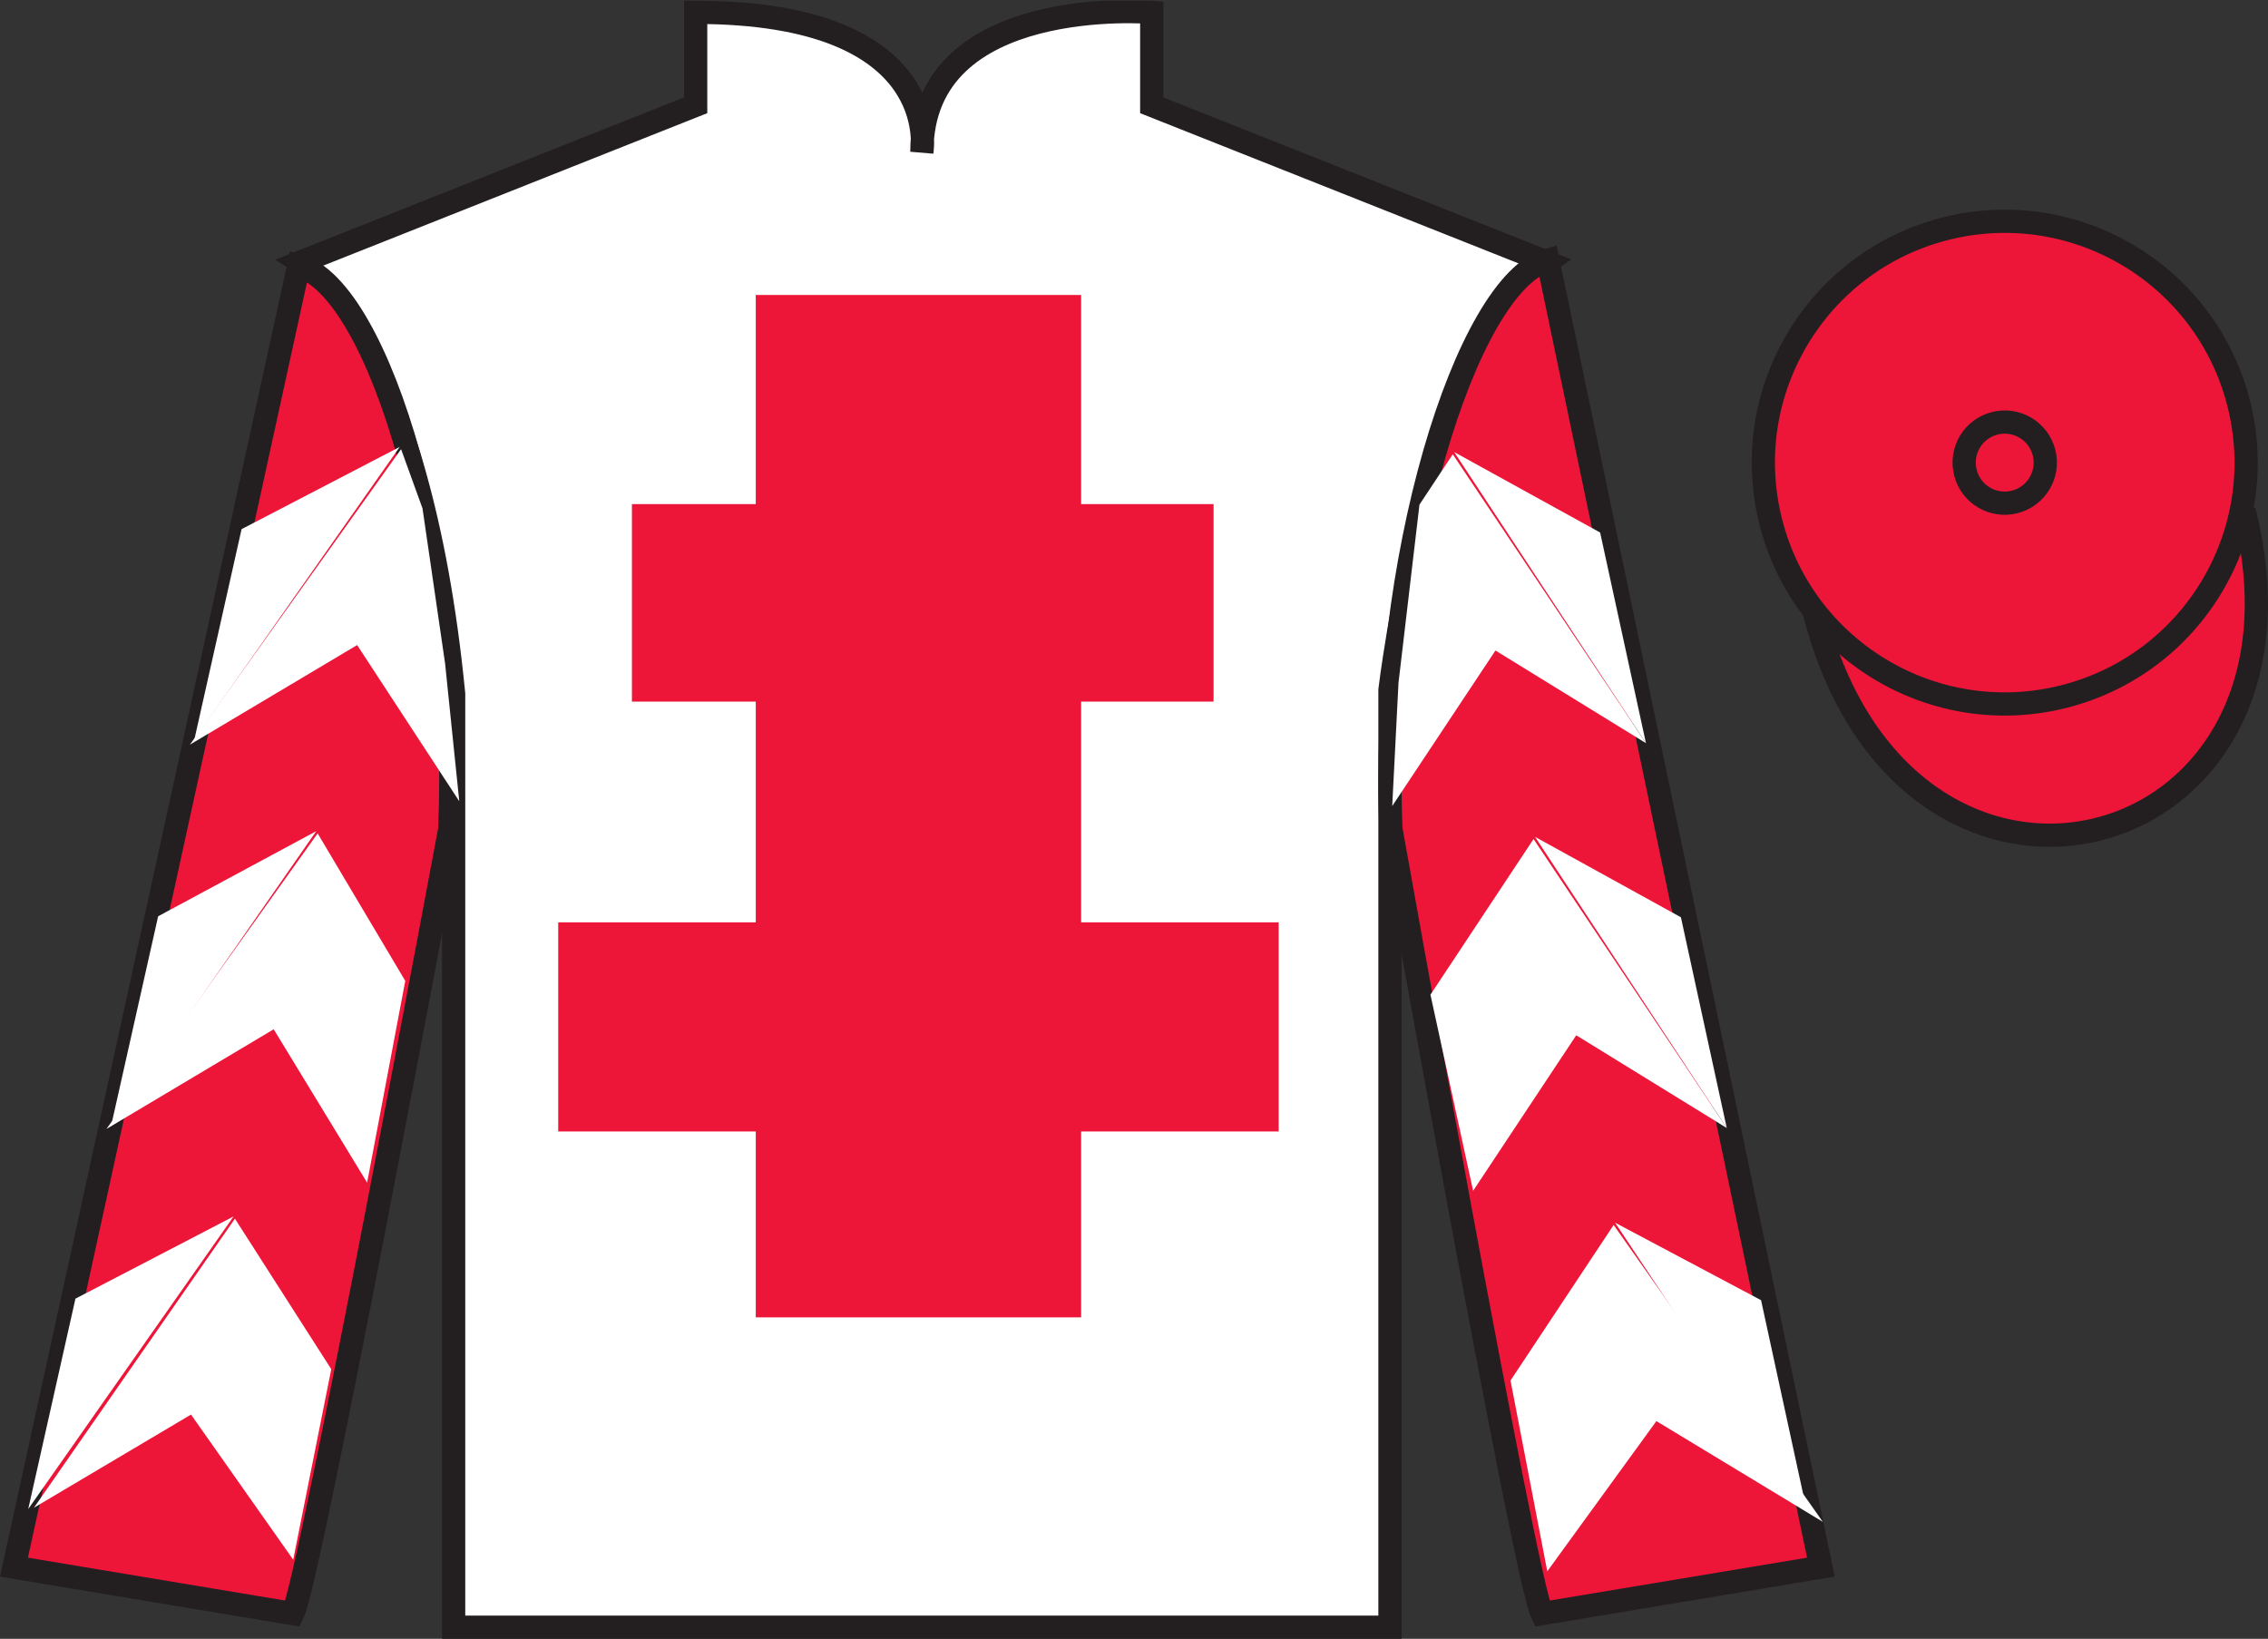 <?xml version="1.0" encoding="UTF-8"?>
<svg xmlns="http://www.w3.org/2000/svg" xmlns:xlink="http://www.w3.org/1999/xlink" width="97.59pt" height="70.53pt" viewBox="0 0 97.59 70.53" version="1.1">
<rect x="0" y="0" width="97.59" height="70.53" fill="#333333" stroke="none"/>
<defs>
<clipPath id="clip1">
  <path d="M 0 70.531 L 97.59 70.531 L 97.59 0.031 L 0 0.031 L 0 70.531 Z M 0 70.531 "/>
</clipPath>
</defs>
<g id="surface0">
<g clip-path="url(#clip1)" clip-rule="nonzero">
<path style="fill-rule:nonzero;fill:rgb(92.863%,8.783%,22.277%);fill-opacity:1;stroke-width:10;stroke-linecap:butt;stroke-linejoin:miter;stroke:rgb(13.73%,12.16%,12.549%);stroke-opacity:1;stroke-miterlimit:4;" d="M 780.703 441.745 C 820.391 286.12 1004.336 333.698 965.547 485.691 " transform="matrix(0.1,0,0,-0.1,0,70.53)"/>
<path style=" stroke:none;fill-rule:nonzero;fill:rgb(100%,100%,100%);fill-opacity:1;" d="M 12.934 11.281 C 12.934 11.281 18.02 14.531 19.52 29.863 C 19.52 29.863 19.52 44.863 19.52 70.031 L 59.809 70.031 L 59.809 29.695 C 59.809 29.695 61.602 14.695 66.559 11.281 L 49.559 4.531 L 49.559 0.531 C 49.559 0.531 39.668 -0.305 39.668 6.531 C 39.668 6.531 40.684 0.531 29.934 0.531 L 29.934 4.531 L 12.934 11.281 "/>
<path style="fill:none;stroke-width:10;stroke-linecap:butt;stroke-linejoin:miter;stroke:rgb(13.73%,12.16%,12.549%);stroke-opacity:1;stroke-miterlimit:4;" d="M 129.336 592.487 C 129.336 592.487 180.195 559.987 195.195 406.667 C 195.195 406.667 195.195 256.667 195.195 4.987 L 598.086 4.987 L 598.086 408.347 C 598.086 408.347 616.016 558.347 665.586 592.487 L 495.586 659.987 L 495.586 699.987 C 495.586 699.987 396.68 708.347 396.68 639.987 C 396.68 639.987 406.836 699.987 299.336 699.987 L 299.336 659.987 L 129.336 592.487 Z M 129.336 592.487 " transform="matrix(0.1,0,0,-0.1,0,70.53)"/>
<path style=" stroke:none;fill-rule:nonzero;fill:rgb(92.863%,8.783%,22.277%);fill-opacity:1;" d="M 32.52 56.695 L 46.52 56.695 L 46.52 12.695 L 32.52 12.695 L 32.52 56.695 Z M 32.52 56.695 "/>
<path style=" stroke:none;fill-rule:nonzero;fill:rgb(92.863%,8.783%,22.277%);fill-opacity:1;" d="M 27.191 30.195 L 52.219 30.195 L 52.219 21.695 L 27.191 21.695 L 27.191 30.195 Z M 27.191 30.195 "/>
<path style=" stroke:none;fill-rule:nonzero;fill:rgb(92.863%,8.783%,22.277%);fill-opacity:1;" d="M 24.02 48.695 L 55.02 48.695 L 55.02 39.695 L 24.02 39.695 L 24.02 48.695 Z M 24.02 48.695 "/>
<path style=" stroke:none;fill-rule:nonzero;fill:rgb(92.863%,8.783%,22.277%);fill-opacity:1;" d="M 12.602 69.445 C 13.352 67.945 19.352 35.695 19.352 35.695 C 19.852 24.195 16.352 12.445 12.852 11.445 L 0.602 67.445 L 12.602 69.445 "/>
<path style="fill:none;stroke-width:10;stroke-linecap:butt;stroke-linejoin:miter;stroke:rgb(13.73%,12.16%,12.549%);stroke-opacity:1;stroke-miterlimit:4;" d="M 126.016 10.847 C 133.516 25.847 193.516 348.347 193.516 348.347 C 198.516 463.347 163.516 580.847 128.516 590.847 L 6.016 30.847 L 126.016 10.847 Z M 126.016 10.847 " transform="matrix(0.1,0,0,-0.1,0,70.53)"/>
<path style=" stroke:none;fill-rule:nonzero;fill:rgb(92.863%,8.783%,22.277%);fill-opacity:1;" d="M 78.352 67.445 L 66.602 11.195 C 63.102 12.195 59.352 24.195 59.852 35.695 C 59.852 35.695 65.602 67.945 66.352 69.445 L 78.352 67.445 "/>
<path style="fill:none;stroke-width:10;stroke-linecap:butt;stroke-linejoin:miter;stroke:rgb(13.73%,12.16%,12.549%);stroke-opacity:1;stroke-miterlimit:4;" d="M 783.516 30.847 L 666.016 593.347 C 631.016 583.347 593.516 463.347 598.516 348.347 C 598.516 348.347 656.016 25.847 663.516 10.847 L 783.516 30.847 Z M 783.516 30.847 " transform="matrix(0.1,0,0,-0.1,0,70.53)"/>
<path style=" stroke:none;fill-rule:nonzero;fill:rgb(92.863%,8.783%,22.277%);fill-opacity:1;" d="M 88.828 29.973 C 94.387 28.555 97.742 22.898 96.324 17.344 C 94.906 11.785 89.25 8.43 83.691 9.848 C 78.137 11.266 74.781 16.922 76.199 22.477 C 77.617 28.035 83.27 31.391 88.828 29.973 "/>
<path style="fill:none;stroke-width:10;stroke-linecap:butt;stroke-linejoin:miter;stroke:rgb(13.73%,12.16%,12.549%);stroke-opacity:1;stroke-miterlimit:4;" d="M 888.281 405.573 C 943.867 419.753 977.422 476.316 963.242 531.862 C 949.062 587.448 892.5 621.003 836.914 606.823 C 781.367 592.644 747.812 536.081 761.992 480.534 C 776.172 424.948 832.695 391.394 888.281 405.573 Z M 888.281 405.573 " transform="matrix(0.1,0,0,-0.1,0,70.53)"/>
<path style=" stroke:none;fill-rule:nonzero;fill:rgb(92.863%,8.783%,22.277%);fill-opacity:1;" d="M 86.691 21.602 C 87.625 21.363 88.191 20.414 87.953 19.48 C 87.715 18.543 86.762 17.98 85.828 18.219 C 84.895 18.457 84.332 19.406 84.57 20.344 C 84.809 21.277 85.758 21.84 86.691 21.602 "/>
<path style="fill:none;stroke-width:10;stroke-linecap:butt;stroke-linejoin:miter;stroke:rgb(13.73%,12.16%,12.549%);stroke-opacity:1;stroke-miterlimit:4;" d="M 866.914 489.284 C 876.25 491.667 881.914 501.159 879.531 510.495 C 877.148 519.87 867.617 525.495 858.281 523.112 C 848.945 520.73 843.32 511.238 845.703 501.863 C 848.086 492.527 857.578 486.902 866.914 489.284 Z M 866.914 489.284 " transform="matrix(0.1,0,0,-0.1,0,70.53)"/>
<path style=" stroke:none;fill-rule:nonzero;fill:rgb(100%,100%,100%);fill-opacity:1;" d="M 8.172 32.047 L 15.367 27.762 L 19.762 34.484 L 19.152 28.555 L 18.18 21.879 L 17.258 19.332 "/>
<path style=" stroke:none;fill-rule:nonzero;fill:rgb(100%,100%,100%);fill-opacity:1;" d="M 17.199 19.234 L 10.395 22.773 L 8.363 31.828 "/>
<path style=" stroke:none;fill-rule:nonzero;fill:rgb(100%,100%,100%);fill-opacity:1;" d="M 1.023 65.168 L 8.219 60.879 "/>
<path style=" stroke:none;fill-rule:nonzero;fill:rgb(100%,100%,100%);fill-opacity:1;" d="M 14.504 59.176 L 10.109 52.449 "/>
<path style=" stroke:none;fill-rule:nonzero;fill:rgb(100%,100%,100%);fill-opacity:1;" d="M 10.051 52.352 L 3.246 55.891 "/>
<path style=" stroke:none;fill-rule:nonzero;fill:rgb(100%,100%,100%);fill-opacity:1;" d="M 1.461 64.887 L 8.219 60.879 L 12.617 67.125 L 14.254 58.926 L 10.109 52.449 "/>
<path style=" stroke:none;fill-rule:nonzero;fill:rgb(100%,100%,100%);fill-opacity:1;" d="M 10.051 52.352 L 3.246 55.891 L 1.215 64.945 "/>
<path style=" stroke:none;fill-rule:nonzero;fill:rgb(100%,100%,100%);fill-opacity:1;" d="M 4.582 48.586 L 11.777 44.297 L 15.797 50.898 L 17.438 42.215 L 13.668 35.867 "/>
<path style=" stroke:none;fill-rule:nonzero;fill:rgb(100%,100%,100%);fill-opacity:1;" d="M 13.609 35.77 L 6.805 39.434 L 4.773 48.488 "/>
<path style=" stroke:none;fill-rule:nonzero;fill:rgb(100%,100%,100%);fill-opacity:1;" d="M 70.824 31.984 L 64.348 27.996 L 59.906 34.691 L 60.176 29.387 L 61.078 21.719 L 62.512 19.551 "/>
<path style=" stroke:none;fill-rule:nonzero;fill:rgb(100%,100%,100%);fill-opacity:1;" d="M 62.574 19.457 L 68.852 22.918 L 70.824 31.984 "/>
<path style=" stroke:none;fill-rule:nonzero;fill:rgb(100%,100%,100%);fill-opacity:1;" d="M 78.434 65.496 L 71.273 61.16 "/>
<path style=" stroke:none;fill-rule:nonzero;fill:rgb(100%,100%,100%);fill-opacity:1;" d="M 64.996 59.414 L 69.434 52.719 "/>
<path style=" stroke:none;fill-rule:nonzero;fill:rgb(100%,100%,100%);fill-opacity:1;" d="M 78.434 65.496 L 71.273 61.16 L 66.578 67.625 L 64.996 59.414 L 69.434 52.719 "/>
<path style=" stroke:none;fill-rule:nonzero;fill:rgb(100%,100%,100%);fill-opacity:1;" d="M 69.496 52.621 L 75.777 55.957 L 77.746 65.027 "/>
<path style=" stroke:none;fill-rule:nonzero;fill:rgb(100%,100%,100%);fill-opacity:1;" d="M 74.301 48.547 L 67.824 44.555 L 63.387 51.25 L 61.551 42.809 L 65.988 36.109 "/>
<path style=" stroke:none;fill-rule:nonzero;fill:rgb(100%,100%,100%);fill-opacity:1;" d="M 66.051 36.016 L 72.328 39.477 L 74.301 48.547 "/>
</g>
</g>
</svg>
